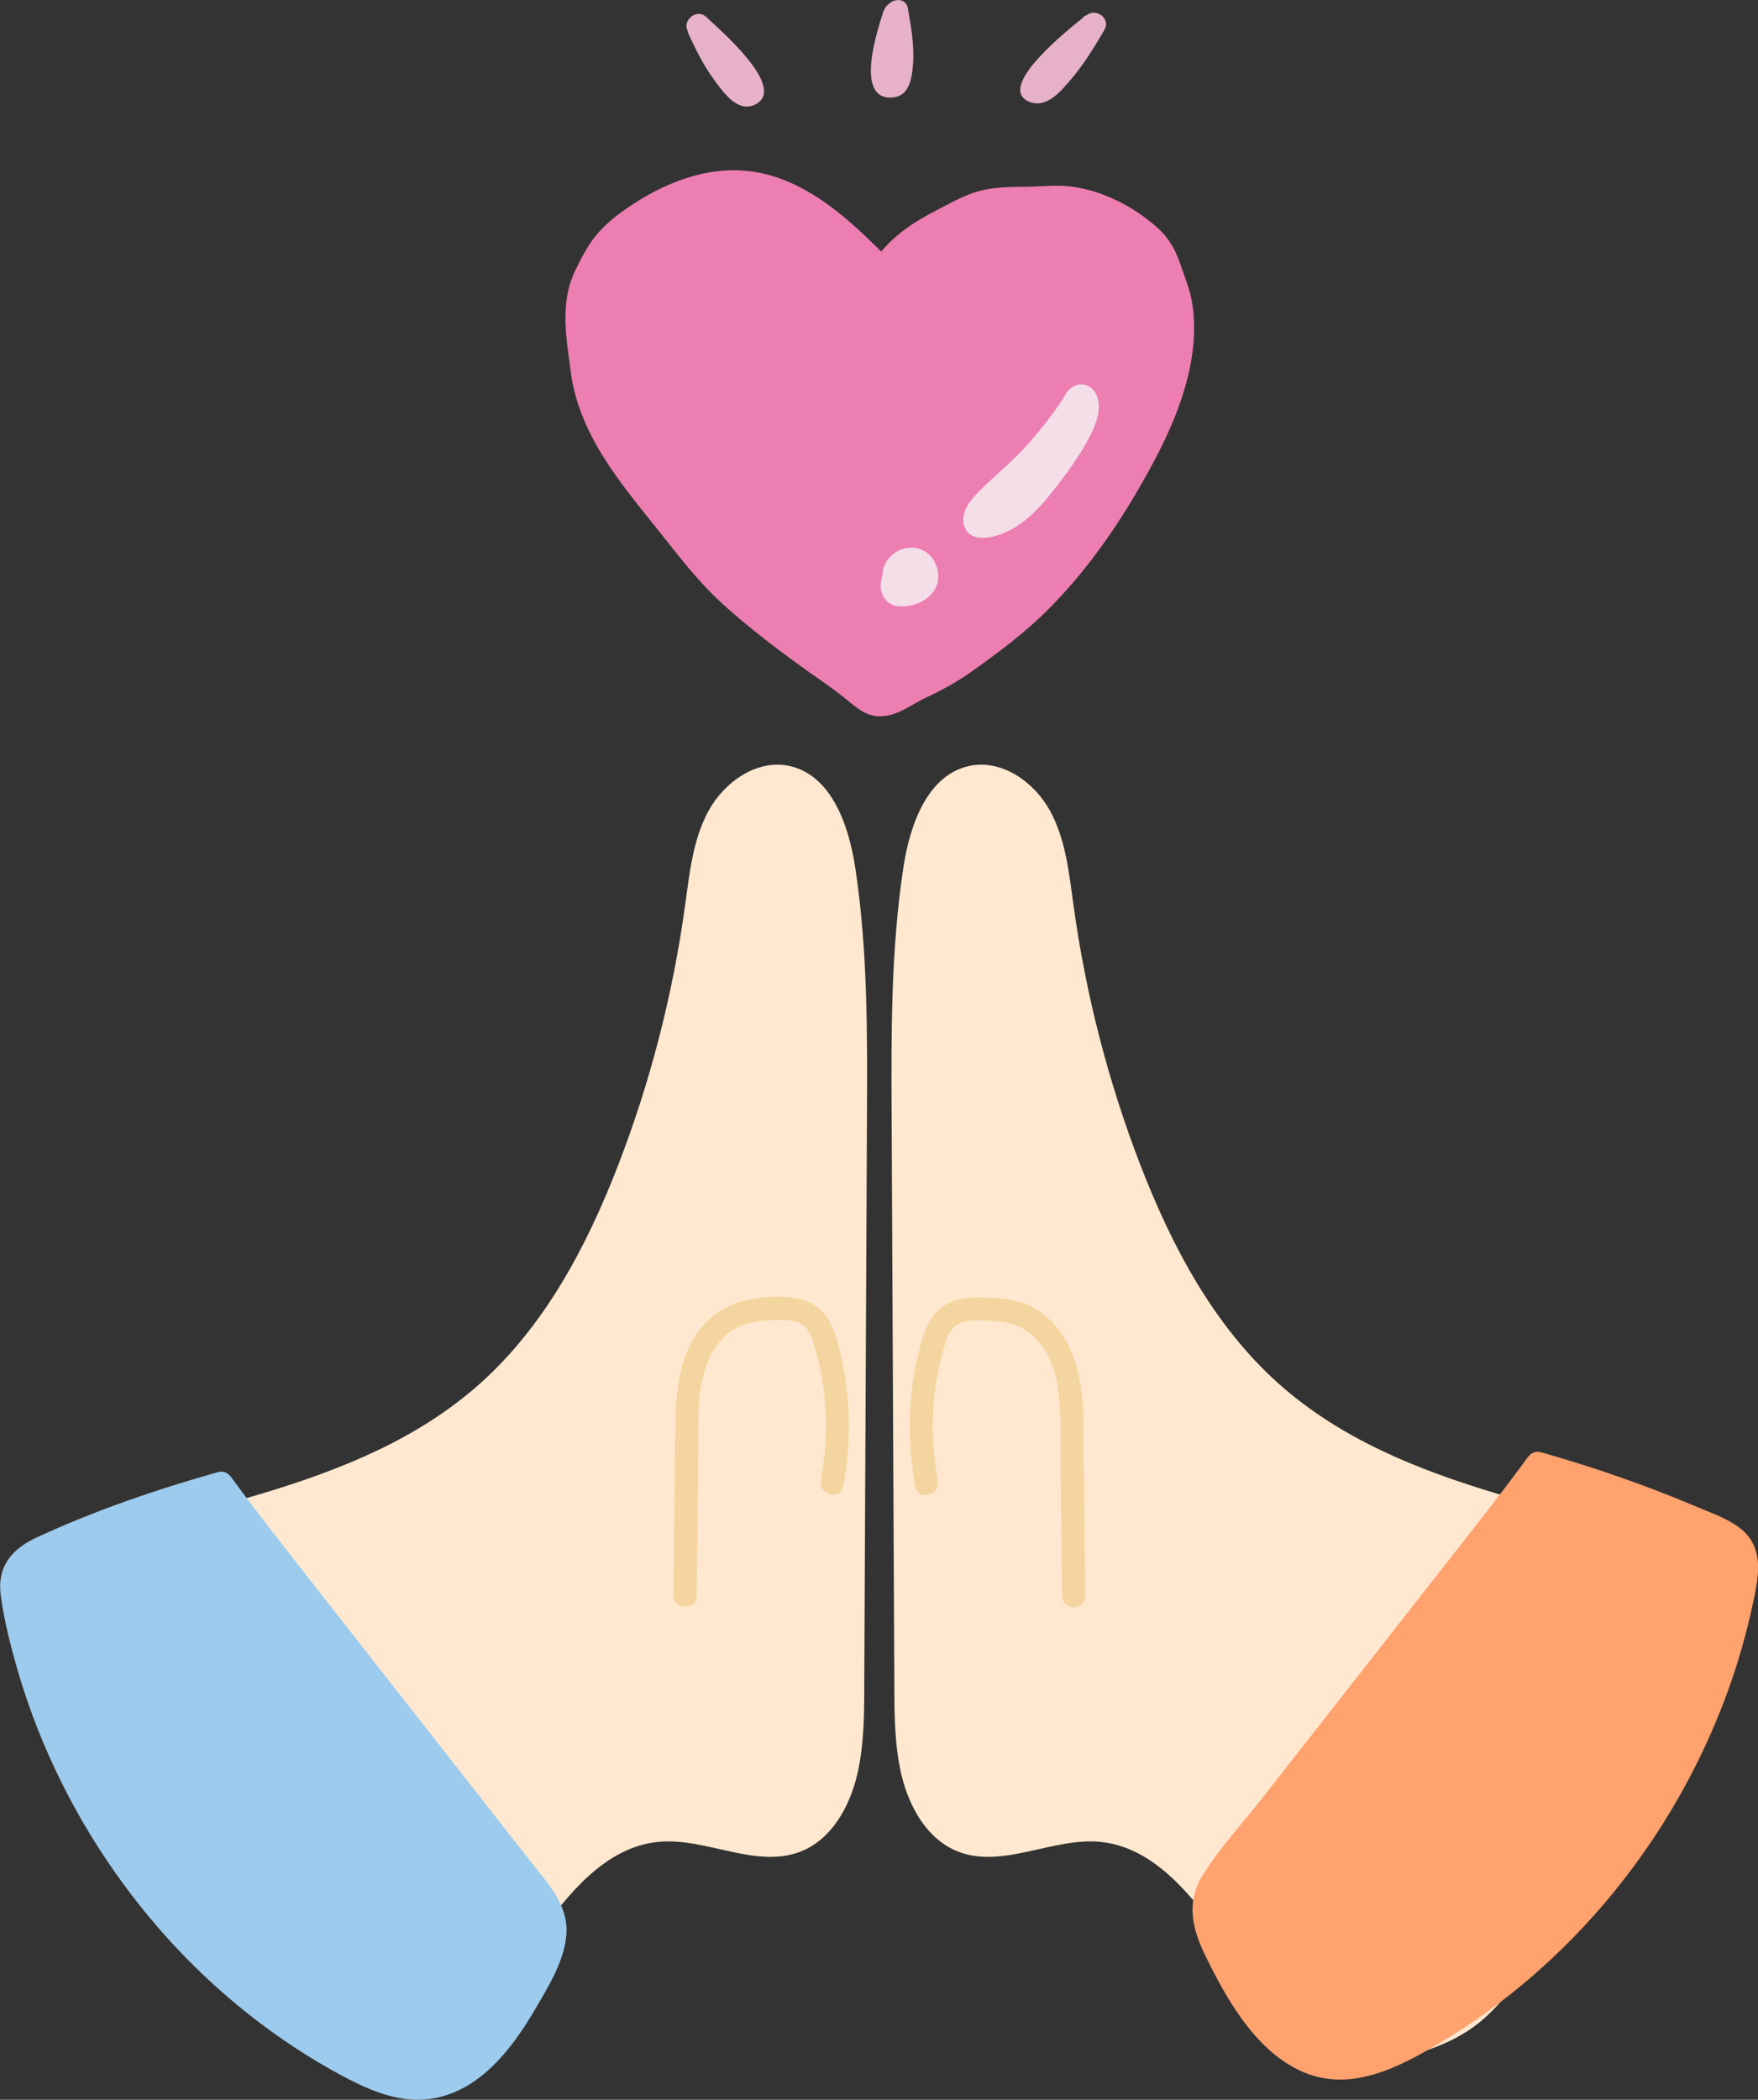 <?xml version="1.0" encoding="UTF-8"?><svg id="_レイヤー_1" xmlns="http://www.w3.org/2000/svg" viewBox="0 0 116.84 139.49"><rect x="0" y="0" width="116.84" height="139.49" fill="#333333" stroke="none"/><defs><style>.cls-1{fill:#f4dfe9;}.cls-2{fill:#ffe8cf;}.cls-3{fill:#f4d59f;}.cls-4{fill:#e8b1ca;}.cls-5{fill:#ed7eb1;}.cls-6{fill:#ffa26e;}.cls-7{fill:#9dcbed;}</style></defs><path class="cls-2" d="M1.18,103.98c10.39-3.92,22.47-4.69,30.75-12.09,4.3-3.85,7.08-9.12,9.16-14.5,2.14-5.54,3.63-11.34,4.44-17.23.3-2.16.52-4.4,1.57-6.31s3.2-3.42,5.34-2.97c2.8.59,3.97,3.91,4.4,6.75.83,5.47.81,11.04.78,16.57-.06,12.6-.12,25.2-.18,37.79,0,2-.02,4.01-.48,5.95-.51,2.12-1.71,4.26-3.74,5.06-2.99,1.17-6.29-.95-9.48-.64-3.5.35-5.98,3.45-8.04,6.3-1.8,2.49-3.59,4.97-5.39,7.46-.33.46-.69.94-1.21,1.16-.54.23-1.15.15-1.72.06-3.11-.47-6.38-1.01-8.83-2.99-1-.81-1.81-1.82-2.61-2.83-3.19-3.99-6.37-7.99-9.36-12.12-3.2-4.43-6.3-9.51-5.74-14.94"/><path class="cls-2" d="M55.29,98.55c.6-3.07.45-6.28-.42-9.28-.18-.64-.42-1.29-.92-1.73-.71-.62-1.74-.63-2.68-.59-.73.03-1.47.07-2.16.32-1.46.52-2.48,1.9-2.96,3.37s-.5,3.05-.52,4.6c-.04,3.59-.08,7.18-.12,10.77"/><path class="cls-3" d="M56.04,98.75c.5-2.66.51-5.37-.02-8.04-.22-1.11-.46-2.4-1.16-3.33s-1.77-1.19-2.86-1.23c-2.4-.07-4.52.56-5.84,2.67s-1.26,4.84-1.29,7.3c-.04,3.29-.08,6.58-.11,9.88-.01.99,1.53.99,1.54,0,.04-3.09.07-6.18.11-9.28.03-2.54-.28-5.73,1.57-7.76.96-1.05,2.19-1.24,3.55-1.27.54-.01,1.18-.03,1.67.23.57.31.77.94.94,1.53.85,2.87.97,5.94.42,8.87-.18.97,1.3,1.38,1.48.41h0Z"/><path class="cls-2" d="M115.7,103.98c-10.39-3.92-22.47-4.69-30.75-12.09-4.3-3.85-7.08-9.12-9.16-14.5-2.14-5.54-3.63-11.34-4.44-17.23-.3-2.16-.52-4.4-1.57-6.31s-3.2-3.42-5.34-2.97c-2.8.59-3.97,3.91-4.4,6.75-.83,5.47-.81,11.04-.78,16.57.06,12.6.12,25.2.18,37.79,0,2,.02,4.01.48,5.95.51,2.12,1.71,4.26,3.74,5.06,2.99,1.17,6.29-.95,9.48-.64,3.5.35,5.98,3.45,8.04,6.3,1.8,2.49,3.59,4.97,5.39,7.46.33.46.69.94,1.21,1.16.54.23,1.15.15,1.72.06,3.11-.47,6.38-1.01,8.83-2.99,1-.81,1.81-1.82,2.61-2.83,3.19-3.99,6.37-7.99,9.36-12.12,3.2-4.43,6.3-9.51,5.74-14.94"/><path class="cls-2" d="M61.59,98.55c-.6-3.07-.45-6.28.42-9.28.18-.64.42-1.29.92-1.73.71-.62,1.74-.63,2.68-.59.73.03,1.47.07,2.16.32,1.46.52,2.48,1.9,2.96,3.37s.5,3.05.52,4.6c.04,3.59.08,7.18.12,10.77"/><path class="cls-3" d="M62.33,98.35c-.55-2.94-.43-6,.42-8.87.17-.58.37-1.23.94-1.53.5-.26,1.12-.25,1.67-.23,1.36.03,2.6.22,3.55,1.27,1.85,2.03,1.54,5.22,1.57,7.76.04,3.09.07,6.18.11,9.28.01.99,1.55.99,1.54,0-.03-2.89-.07-5.79-.1-8.68-.03-2.55.18-5.32-.89-7.7-.43-.96-1.09-1.83-1.94-2.45-.98-.72-2.14-.92-3.33-.99-1.1-.06-2.3-.06-3.23.6s-1.26,1.77-1.53,2.82c-.78,2.99-.83,6.11-.27,9.14.18.97,1.66.56,1.48-.41h0Z"/><path class="cls-7" d="M15.71,99.95c6.61,8.44,13.23,16.88,19.84,25.32.53.68,1.07,1.38,1.26,2.23.29,1.32-.35,2.65-.96,3.84-1.76,3.41-4.21,7.28-7.98,7.39-1.59.04-3.11-.63-4.53-1.38-11.58-6.1-20.14-17.92-22.48-31.05-.11-.6-.2-1.23,0-1.8.32-.91,1.26-1.39,2.13-1.78,3.8-1.68,7.71-3.08,11.7-4.2,1.41,1.94,3.8,4.98,4.91,6.4"/><path class="cls-7" d="M15.17,100.5c5.1,6.51,10.2,13.02,15.31,19.53l3.87,4.94c.54.69,1.19,1.38,1.55,2.19.46,1.02.1,2.1-.34,3.06-1.19,2.56-2.82,5.59-5.35,7.05-3.04,1.75-6.35-.39-8.96-2.01s-5.1-3.6-7.32-5.8c-4.47-4.43-7.99-9.83-10.21-15.72-.62-1.64-1.14-3.31-1.55-5.01-.21-.87-.41-1.75-.56-2.63-.18-1.08,0-1.76.98-2.32,1.85-1.05,4-1.75,5.99-2.47s4.2-1.43,6.33-2.04l-.87-.35c1.63,2.22,3.33,4.39,5.03,6.56.61.78,1.69-.32,1.09-1.09-1.62-2.06-3.24-4.13-4.79-6.25-.2-.28-.52-.45-.87-.35-4.11,1.16-8.21,2.56-12.09,4.36-1.65.77-2.62,1.95-2.36,3.84.23,1.71.67,3.41,1.15,5.07,1.94,6.6,5.42,12.73,10.04,17.82,2.27,2.49,4.82,4.73,7.6,6.64,1.4.96,2.85,1.84,4.36,2.62,1.68.86,3.49,1.56,5.41,1.29,3.23-.45,5.41-3.31,6.95-5.94.87-1.49,1.93-3.18,2.08-4.93.18-2.04-1.32-3.54-2.48-5.03-6.3-8.04-12.6-16.07-18.9-24.11-.61-.78-1.69.32-1.09,1.09h0Z"/><path class="cls-6" d="M101.17,98.65c-6.61,8.44-13.23,16.88-19.84,25.32-.53.68-1.07,1.38-1.26,2.23-.29,1.32.35,2.65.96,3.84,1.76,3.41,4.21,7.28,7.98,7.39,1.59.04,3.11-.63,4.53-1.38,11.58-6.1,20.14-17.92,22.48-31.05.11-.6.2-1.23,0-1.8-.32-.91-1.26-1.39-2.13-1.78-3.8-1.68-7.71-3.08-11.7-4.2-1.41,1.94-3.8,4.98-4.91,6.4"/><path class="cls-6" d="M100.62,98.11c-5.61,7.15-11.21,14.31-16.82,21.46-1.3,1.65-2.81,3.27-3.9,5.06s-.64,3.57.22,5.31c1.38,2.82,3.21,6.09,6.14,7.55,3.37,1.67,6.74-.15,9.66-1.91s5.62-3.87,8.04-6.26c4.87-4.8,8.62-10.7,10.93-17.13.66-1.83,1.19-3.71,1.6-5.61s.84-3.91-1.03-5.2c-.81-.56-1.79-.9-2.69-1.28-1.16-.49-2.32-.95-3.5-1.39-2.26-.84-4.55-1.58-6.87-2.24-.36-.1-.67.08-.87.35-1.55,2.12-3.17,4.18-4.79,6.25-.6.77.48,1.87,1.09,1.09,1.7-2.17,3.41-4.33,5.03-6.56l-.87.35c3.83,1.08,7.61,2.4,11.25,4,.64.28,1.42.56,1.86,1.14.55.72.17,1.81,0,2.61-.31,1.53-.7,3.04-1.17,4.52-1.9,6-5.14,11.59-9.37,16.25-2.1,2.31-4.45,4.41-7,6.21-1.29.9-2.62,1.73-4,2.48-1.51.82-3.19,1.68-4.96,1.46-2.96-.36-4.88-3.34-6.21-5.71-.8-1.43-2.14-3.38-1.39-5.06.34-.76.94-1.42,1.45-2.07l2.08-2.65c5.73-7.31,11.46-14.63,17.19-21.94.6-.77-.48-1.87-1.09-1.09h0Z"/><path class="cls-5" d="M58.63,17.88c-2.56-2.62-5.43-5.41-9.08-5.77-2.67-.27-5.3.85-7.5,2.38-.98.68-1.92,1.48-2.47,2.54-.44.84-1.08,1.91-1.21,2.85-.2,1.43.15,2.77.26,4.21.37,4.76,4.02,8.36,6.89,12.18,2.64,3.53,6.54,6.22,10.86,9.32.43.31.74.66,1.24,1,.8.53,1.92.06,2.72-.47s1.57-.71,2.39-1.21c1.03-.63,2.29-1.58,3.48-2.49,1.71-1.3,3.07-2.49,4.62-4.4,1.65-2.02,2.81-3.43,4.33-6.2s2.08-3.76,2.98-6.9c.41-1.45.66-4.23.07-5.62-.51-1.19-.6-2.42-1.53-3.33-1.67-1.63-4.51-3.04-6.83-2.85s-3.87-.23-5.94.84c-2.15,1.12-3.96,1.91-5.3,3.92"/><path class="cls-5" d="M59.18,17.34c-2.84-2.91-6.2-6.1-10.55-6.03-2.29.04-4.49.93-6.4,2.15-.87.56-1.75,1.19-2.44,1.97s-1.15,1.69-1.59,2.61c-1,2.13-.56,4.4-.27,6.64.25,1.99,1.05,3.84,2.09,5.54,1.1,1.79,2.45,3.41,3.76,5.05s2.59,3.33,4.17,4.78,3.39,2.84,5.18,4.14c.99.72,2.04,1.4,2.99,2.17.83.66,1.5,1.34,2.64,1.21,1.07-.12,1.87-.8,2.81-1.24,1.03-.48,1.97-.99,2.91-1.65,1.81-1.28,3.62-2.62,5.19-4.2,2.94-2.94,5.25-6.46,7.18-10.13,1.61-3.07,2.96-6.78,2.37-10.3-.15-.89-.53-1.77-.82-2.63-.33-.95-.8-1.72-1.57-2.38-1.54-1.33-3.48-2.34-5.51-2.63-1.04-.15-2.08-.02-3.13,0-.94,0-1.89.01-2.82.21-1.04.22-1.97.75-2.9,1.23-.87.45-1.72.92-2.5,1.52s-1.44,1.31-2,2.12.77,1.59,1.33.78c1.04-1.51,2.56-2.37,4.15-3.2.83-.43,1.62-.85,2.55-1.01s1.87-.1,2.8-.12,1.77-.13,2.67.06c.98.21,1.9.59,2.77,1.09.74.43,1.53.94,2.08,1.6.6.73.74,1.73,1.07,2.59,1.1,2.88-.03,6.42-1.27,9.09-1.5,3.23-3.43,6.17-5.67,8.92-1.25,1.53-2.62,2.9-4.17,4.13s-3.18,2.56-5.01,3.37c-.79.35-1.53.98-2.37,1.2-1,.26-1.83-.85-2.59-1.4-1.73-1.24-3.47-2.47-5.13-3.8-1.5-1.2-2.94-2.48-4.2-3.94s-2.34-2.94-3.48-4.41-2.2-2.92-3-4.57c-.86-1.77-1.04-3.56-1.28-5.48-.15-1.2-.23-2.35.27-3.48.41-.94.92-1.94,1.64-2.67,1.51-1.52,3.67-2.68,5.74-3.18,4.65-1.11,8.24,2.29,11.23,5.35.69.71,1.78-.38,1.09-1.09h0Z"/><path class="cls-4" d="M58.74.68c-.38,1.17-1.99,5.91.51,5.8,1.19-.05,1.35-1.25,1.43-2.2.1-1.25-.13-2.5-.34-3.72-.17-.97-1.66-.56-1.48.41.12.68.24,1.36.29,2.05.03.37.04.75.01,1.13-.01.21-.04.43-.07.64-.15.24-.09.36.19.37.29.18.36.09.21-.28-.01-.19-.01-.38,0-.57.02-.37.07-.73.14-1.08.15-.72.38-1.42.61-2.13.31-.94-1.18-1.35-1.48-.41h0Z"/><path class="cls-4" d="M45.74,2.21c.5,1.09,1.03,2.16,1.75,3.13.6.81,1.56,2.2,2.73,1.59,2.13-1.12-2.46-5.02-3.27-5.79-.72-.68-1.81.41-1.09,1.09.68.64,1.36,1.28,1.99,1.97.28.3.55.62.8.94.15.21.62.77.61.96l.23-.54c.27.07.31.04.15-.08-.1-.09-.19-.19-.28-.28-.12-.13-.23-.26-.34-.39-.3-.36-.57-.76-.81-1.17-.43-.71-.78-1.46-1.13-2.21-.42-.9-1.74-.12-1.33.78h0Z"/><path class="cls-4" d="M72,1.16c-.77.63-5.9,4.62-3.61,5.59,1.14.49,2.1-.67,2.75-1.43.88-1.02,1.58-2.17,2.26-3.33.5-.86-.83-1.63-1.33-.78-.44.76-.89,1.52-1.41,2.24-.14.19-1.49,1.98-1.69,1.85l.35.46-.03-.13-.08.59c.72-1.63,2.54-2.89,3.87-3.99.76-.63-.33-1.71-1.09-1.09h0Z"/><path class="cls-1" d="M71.5,26.58c-.94,1.54-1.92,2.66-3.01,3.89s-2.39,2.03-3.4,3.35c-.21.28-.42.75-.21,1.02.1.13.25.14.39.13,1.02-.04,1.99-.61,2.83-1.4s1.55-1.78,2.26-2.76c.7-.97,1.41-1.97,1.78-3.22.1-.35.17-.77.02-1.08s-.61-.3-.65.07"/><path class="cls-1" d="M70.84,26.19c-.75,1.2-1.62,2.29-2.55,3.35-.84.95-1.8,1.74-2.71,2.61-.69.66-1.81,1.66-1.51,2.74.34,1.23,1.9.85,2.74.48,1.19-.52,2.13-1.46,2.93-2.45s1.64-2.1,2.3-3.23c.54-.91,1.29-2.3.86-3.39s-1.78-.96-2.14.07c-.33.94,1.16,1.34,1.48.41-.53-.16-.79-.07-.78.26,0,.08-.02.16-.04.23-.05.21-.12.42-.21.63-.17.43-.4.84-.65,1.23-.47.76-1,1.48-1.53,2.19s-1.1,1.4-1.78,1.96c-.34.28-.73.54-1.14.7-.19.08-.4.1-.59.18l-.26.03c.16.38.27.47.34.25.08-.05.29-.42.35-.49.11-.13.23-.25.34-.37.29-.3.6-.58.91-.86.62-.56,1.26-1.1,1.82-1.72,1.15-1.26,2.23-2.59,3.13-4.04.52-.84-.81-1.62-1.33-.78h0Z"/><path class="cls-1" d="M59.47,37.99c.15-.65.98-1.05,1.58-.74s.76,1.21.32,1.71c-.32.36-.83.47-1.31.53-.13.02-.26.03-.38,0-.3-.1-.4-.49-.35-.8s.22-.6.26-.92"/><path class="cls-1" d="M60.21,38.19c.13-.47.84-.26.61.2-.05.1-.16.16-.26.2s-.53.06-.58.14c-.08,0-.07.01,0,.06.05.03.08.07.1.12-.01,0,0-.11,0-.15.09-.26.18-.52.23-.79.07-.41-.11-.83-.54-.95-.37-.1-.87.13-.95.54-.1.59-.4,1.1-.25,1.71.13.53.55.94,1.1,1,1.02.11,2.3-.43,2.61-1.46.28-.94-.22-2.03-1.16-2.34-1.02-.34-2.13.32-2.42,1.32s1.21,1.36,1.48.41h0Z"/></svg>
